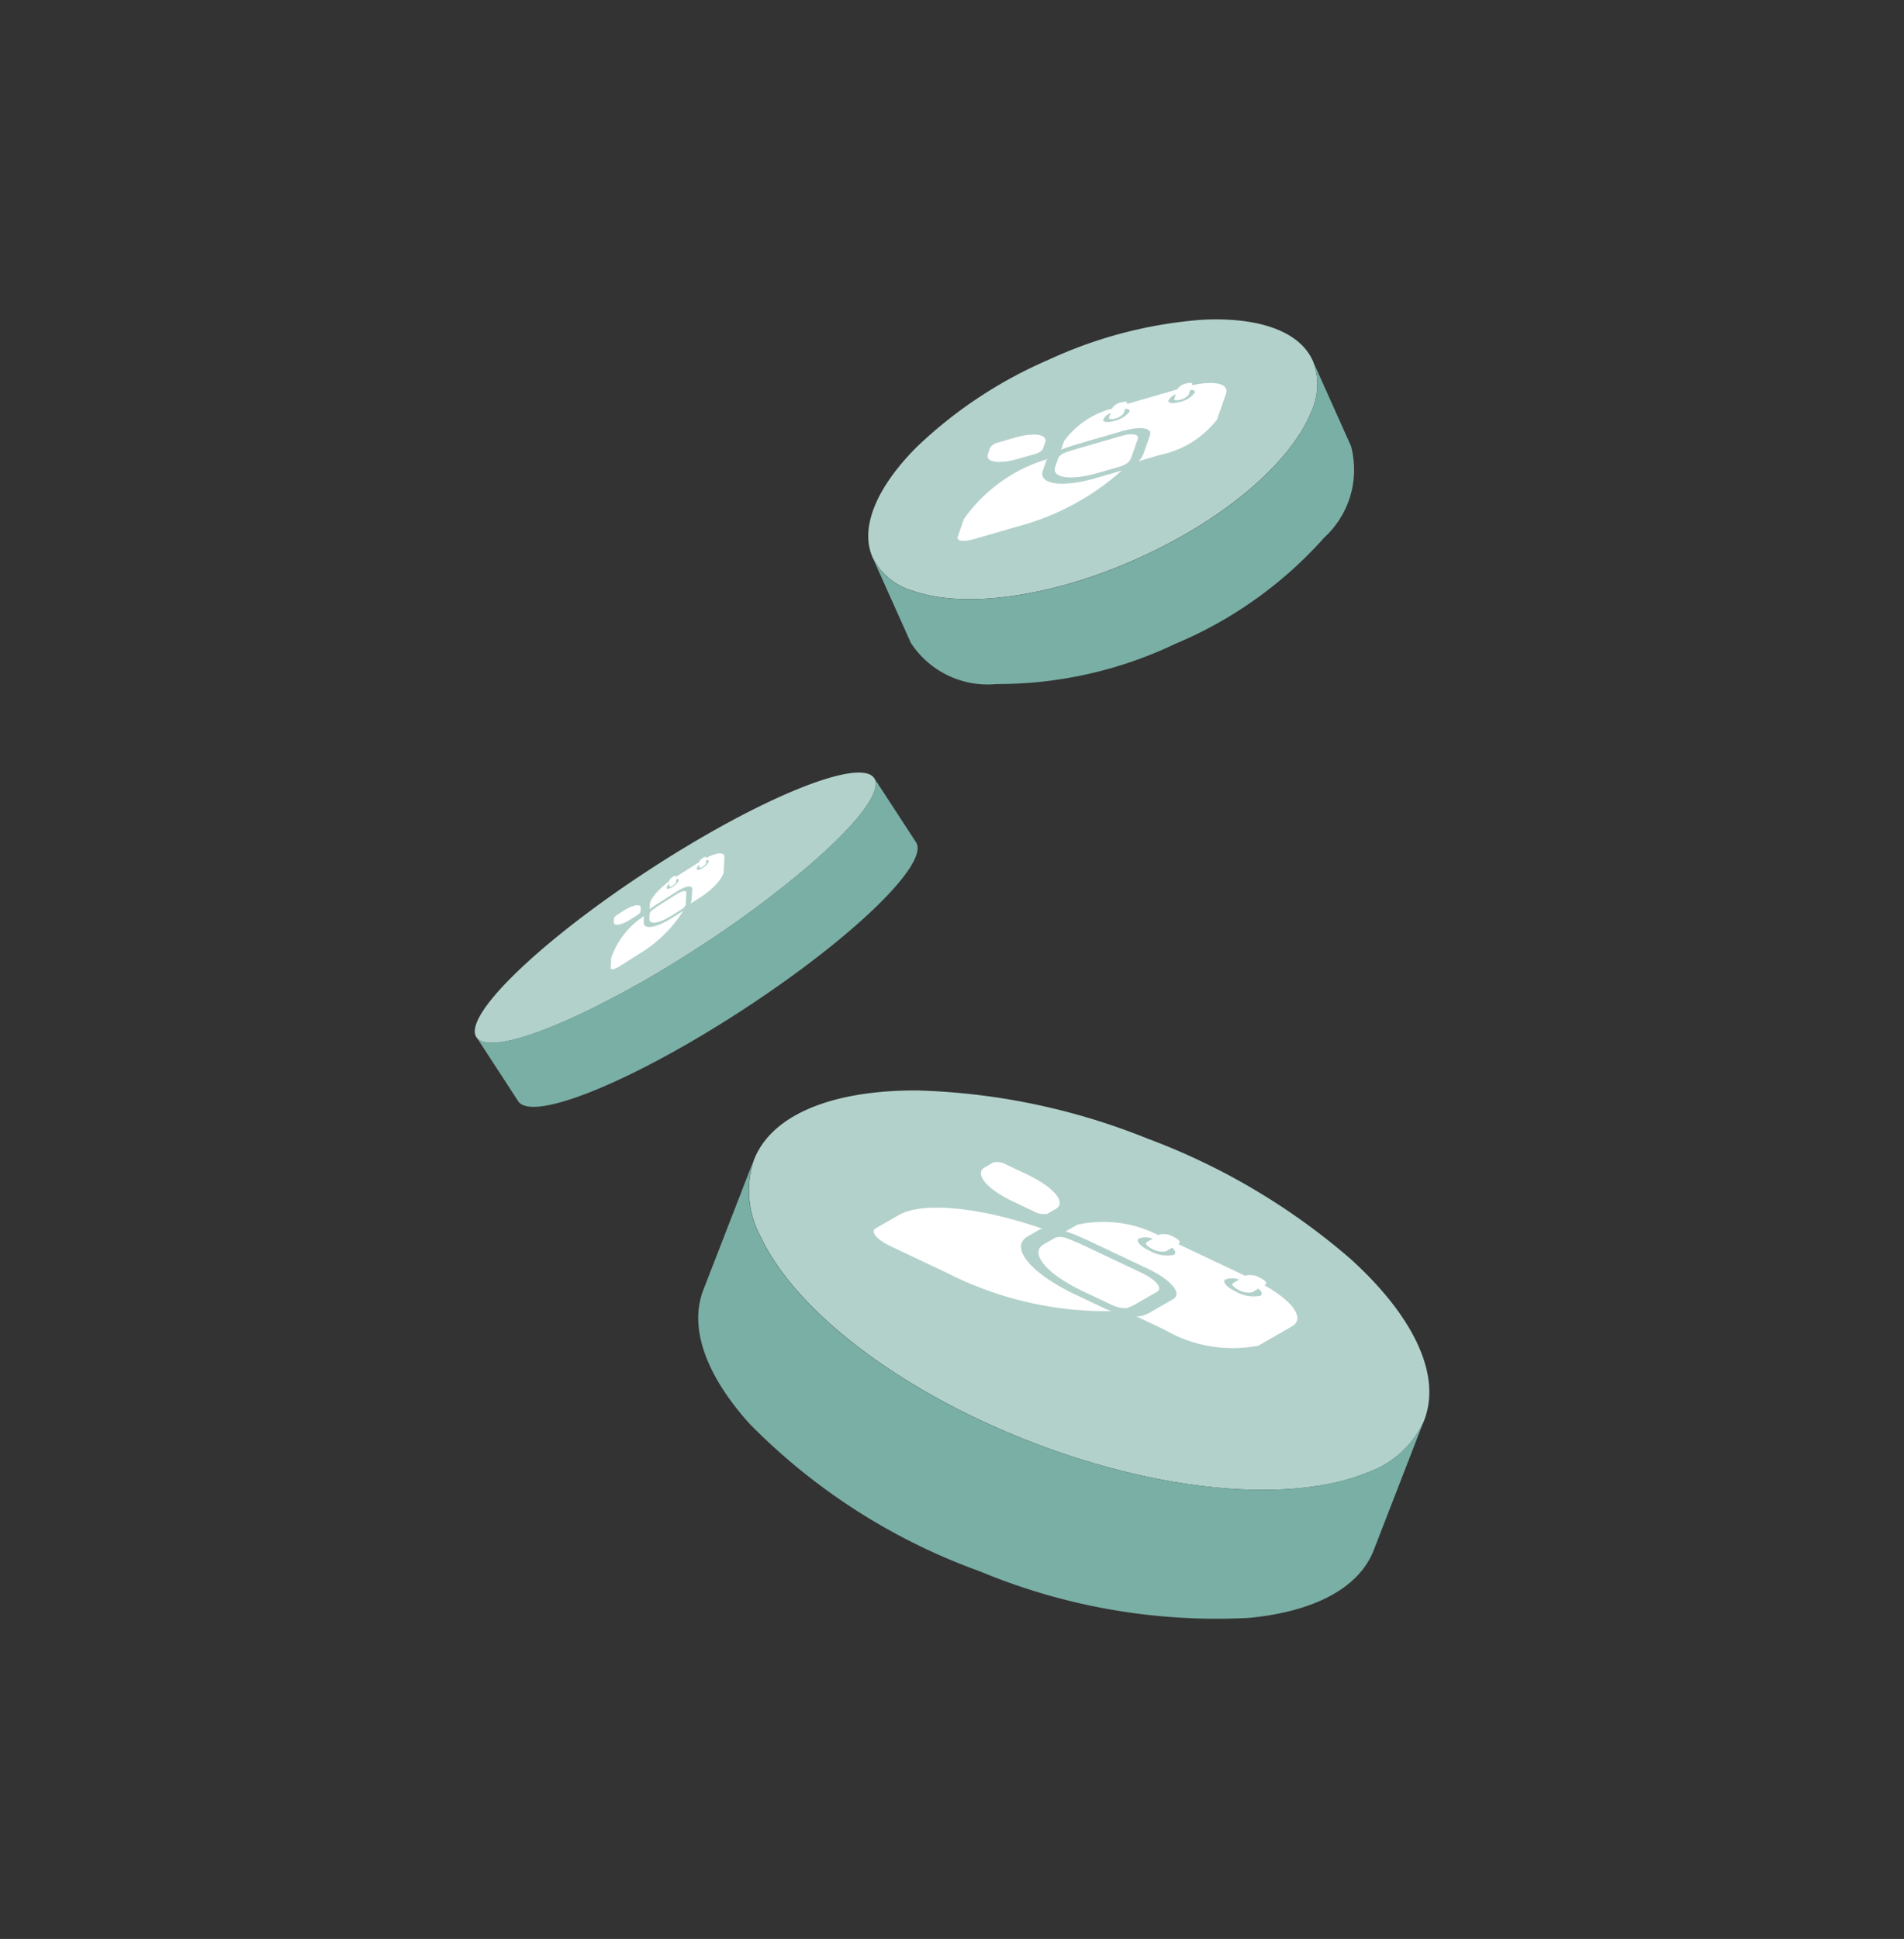 <svg id="Groupe_55" data-name="Groupe 55" xmlns="http://www.w3.org/2000/svg" xmlns:xlink="http://www.w3.org/1999/xlink" width="53.762" height="54.729" viewBox="0 0 53.762 54.729">
  <rect x="0" y="0" width="53.762" height="54.729" fill="#333333" stroke="none"/>
  <defs>
    <clipPath id="clip-path">
      <rect id="Rectangle_116" data-name="Rectangle 116" width="26.952" height="36.699" fill="none"/>
    </clipPath>
  </defs>
  <rect id="Rectangle_108" data-name="Rectangle 108" width="53.762" height="54.729" transform="translate(0)" fill="none"/>
  <g id="Groupe_72" data-name="Groupe 72" transform="translate(13.406 9.015)">
    <g id="Groupe_72-2" data-name="Groupe 72" clip-path="url(#clip-path)">
      <path id="Tracé_933" data-name="Tracé 933" d="M58.574,1.17a1.837,1.837,0,0,1-.059,1.469c-.573,1.393-2.42,3.006-4.9,4.115s-4.912,1.41-6.332.908a1.838,1.838,0,0,1-1.135-.935c-.383-.856.124-2,1.234-3.117a12.56,12.56,0,0,1,3.724-2.467A12.559,12.559,0,0,1,55.428.012c1.57-.085,2.763.3,3.146,1.158" transform="translate(-34.911 0)" fill="#b3d1cb"/>
      <path id="Tracé_934" data-name="Tracé 934" d="M58.972,4.845l1.076,2.4A2.59,2.59,0,0,1,59.3,9.828a11.649,11.649,0,0,1-4.211,3.005,11.647,11.647,0,0,1-5.047,1.135,2.589,2.589,0,0,1-2.42-1.162l-1.076-2.4a1.838,1.838,0,0,0,1.135.935c1.42.5,3.854.2,6.332-.908s4.325-2.722,4.9-4.115a1.837,1.837,0,0,0,.059-1.469" transform="translate(-35.309 -3.675)" fill="#79afa5"/>
      <path id="Tracé_935" data-name="Tracé 935" d="M51.1,99.449a2.74,2.74,0,0,1-1.621,1.479c-2.079.854-5.727.586-9.5-.879s-6.648-3.731-7.606-5.764a2.741,2.741,0,0,1-.2-2.185c.507-1.3,2.255-1.97,4.6-1.961A18.745,18.745,0,0,1,43.292,91.5a18.741,18.741,0,0,1,5.733,3.4c1.737,1.576,2.578,3.247,2.072,4.551" transform="translate(-24.29 -68.375)" fill="#b3d1cb"/>
      <path id="Tracé_936" data-name="Tracé 936" d="M46.628,105.612l-1.422,3.664c-.425,1.095-1.725,1.74-3.518,1.913a17.378,17.378,0,0,1-7.605-1.314,17.375,17.375,0,0,1-6.5-4.163c-1.207-1.338-1.731-2.691-1.305-3.786L27.7,98.263a2.741,2.741,0,0,0,.2,2.185c.958,2.032,3.831,4.3,7.606,5.764s7.424,1.733,9.5.879a2.74,2.74,0,0,0,1.621-1.479" transform="translate(-19.822 -74.538)" fill="#79afa5"/>
      <path id="Tracé_937" data-name="Tracé 937" d="M52.363,106.313c-1.286-.608-1.9-1.35-1.378-1.653l.324-.186a.334.334,0,0,1,.1-.032c-1.707-.6-3.376-.781-4.059-.388l-.652.375c-.161.093.029.319.422.505l1.592.753a9.919,9.919,0,0,0,4.633,1.079c-.063-.024-.126-.05-.187-.079l-.791-.374Z" transform="translate(-35.377 -78.773)" fill="#fff"/>
      <path id="Tracé_938" data-name="Tracé 938" d="M74.719,107.234l.036-.021c.061-.035-.01-.121-.16-.192a.556.556,0,0,0-.384-.065l-.024.014-1.9-.9.024-.014c.061-.035-.009-.121-.162-.193a.546.546,0,0,0-.382-.064l-.037.021a3.4,3.4,0,0,0-2.292-.294l-.327.188a2.725,2.725,0,0,1,.281.1c.165.071.329.144.487.219l1.54.728c.675.319,1,.708.723.867l-.63.362a1.308,1.308,0,0,1-.223.1.575.575,0,0,1-.176.024l.8.379a3.814,3.814,0,0,0,2.641.445l.948-.545c.377-.217.025-.713-.788-1.164Zm-3.243-.978c-.269-.127-.4-.283-.29-.347a.615.615,0,0,1,.385.008l-.17.1c-.061.035.01.121.16.192a.557.557,0,0,0,.384.065l.17-.1c.1.083.122.16.052.2a1,1,0,0,1-.692-.117m2.445,1.157c-.271-.128-.4-.284-.291-.348a.6.6,0,0,1,.38.007l-.169.1c-.061.035.01.122.161.193a.55.55,0,0,0,.383.064l.171-.1c.1.084.126.162.055.2a1,1,0,0,1-.691-.116Z" transform="translate(-52.427 -79.971)" fill="#fff"/>
      <path id="Tracé_939" data-name="Tracé 939" d="M60.119,99.619l.583.276a.534.534,0,0,0,.368.062l.238-.137c.311-.179-.053-.616-.813-.975l-.583-.275a.53.53,0,0,0-.368-.062l-.239.137c-.311.179.053.615.813.975" transform="translate(-44.903 -74.712)" fill="#fff"/>
      <path id="Tracé_940" data-name="Tracé 940" d="M67.006,107.42l-.138-.06-.038-.016a1.1,1.1,0,0,0-.124-.044.479.479,0,0,0-.307-.014l-.324.186c-.424.244.072.838,1.106,1.328l.791.374.066.029a1.111,1.111,0,0,0,.2.059.689.689,0,0,0,.115.014.261.261,0,0,0,.08-.009l.02-.007.066-.026.032-.013c.031-.014.061-.029.088-.045l.63-.362c.086-.049.079-.135,0-.233a.9.9,0,0,0-.176-.154c-.038-.026-.08-.053-.125-.078s-.095-.051-.148-.077l-1.54-.729-.2-.094-.067-.029Z" transform="translate(-50.006 -81.367)" fill="#fff"/>
      <path id="Tracé_941" data-name="Tracé 941" d="M60.384,16.879c-.969.281-1.644.182-1.5-.221l.086-.248A.239.239,0,0,1,59,16.348a4.428,4.428,0,0,0-2.348,1.687l-.174.5c-.043.123.163.153.46.067l1.2-.348a7.156,7.156,0,0,0,2.976-1.593c-.045.017-.091.033-.137.046l-.6.173Z" transform="translate(-42.84 -12.401)" fill="#fff"/>
      <path id="Tracé_942" data-name="Tracé 942" d="M72.248,7.494l.01-.028c.016-.047-.061-.059-.175-.026a.4.4,0,0,0-.235.145l-.007.019-1.43.415L70.418,8c.016-.047-.061-.059-.176-.026a.392.392,0,0,0-.234.144L70,8.147a2.449,2.449,0,0,0-1.361.914l-.087.251a2.014,2.014,0,0,1,.2-.078c.121-.04.243-.078.362-.112l1.161-.337c.509-.148.863-.1.789.116l-.168.482a.9.9,0,0,1-.073.156.412.412,0,0,1-.083.094l.6-.175a2.746,2.746,0,0,0,1.617-1l.253-.726c.1-.289-.317-.383-.962-.241Zm-2.187,1c-.2.059-.346.038-.316-.047a.443.443,0,0,1,.209-.175l-.045.13c-.016.047.062.059.175.026a.4.4,0,0,0,.235-.145l.045-.13c.09,0,.139.027.121.08a.722.722,0,0,1-.424.261m1.844-.535c-.2.059-.347.039-.317-.046a.433.433,0,0,1,.206-.173l-.045.129c-.016.047.062.059.176.026a.4.4,0,0,0,.234-.145l.046-.131c.092,0,.142.026.124.08a.72.72,0,0,1-.423.261Z" transform="translate(-51.999 -5.63)" fill="#fff"/>
      <path id="Tracé_943" data-name="Tracé 943" d="M60.861,14.15l.439-.127a.383.383,0,0,0,.226-.139l.064-.183c.083-.238-.314-.3-.887-.13l-.439.127a.382.382,0,0,0-.225.139l-.064.183c-.083.238.314.3.887.13" transform="translate(-45.485 -10.223)" fill="#fff"/>
      <path id="Tracé_944" data-name="Tracé 944" d="M68.3,13.89l-.1.033-.028.009a.823.823,0,0,0-.087.035.346.346,0,0,0-.171.135l-.086.248c-.113.325.428.4,1.208.178l.6-.173.049-.016a.809.809,0,0,0,.133-.061.516.516,0,0,0,.068-.047.193.193,0,0,0,.038-.042l.007-.013c.009-.015.016-.03.023-.044l.011-.021c.01-.022.019-.043.026-.064l.168-.482c.023-.066-.021-.107-.11-.12a.649.649,0,0,0-.166,0c-.032,0-.067.01-.1.018s-.075.017-.114.029l-1.161.337-.152.046-.049.016Z" transform="translate(-51.437 -10.195)" fill="#fff"/>
      <path id="Tracé_945" data-name="Tracé 945" d="M11.278,53.119c.246.379-.539,1.364-1.931,2.546a29.2,29.2,0,0,1-2.978,2.2,29.162,29.162,0,0,1-3.214,1.834c-1.644.794-2.863,1.113-3.11.734-.39-.6,1.807-2.723,4.909-4.742s5.934-3.167,6.324-2.568" transform="translate(0 -40.173)" fill="#b3d1cb"/>
      <path id="Tracé_946" data-name="Tracé 946" d="M11.419,53.618,12.6,55.43c.39.6-1.807,2.723-4.909,4.742s-5.933,3.167-6.324,2.568L.186,60.927c.246.379,1.465.06,3.11-.734A29.162,29.162,0,0,0,6.51,58.36a29.2,29.2,0,0,0,2.978-2.2c1.392-1.182,2.177-2.167,1.931-2.546" transform="translate(-0.141 -40.672)" fill="#79afa5"/>
      <path id="Tracé_947" data-name="Tracé 947" d="M17.609,69.335c-.445.281-.8.329-.786.107l.007-.137a.133.133,0,0,1,.009-.036,2.309,2.309,0,0,0-.932,1.186l-.015.275c0,.068.1.053.24-.033l.551-.348a3.733,3.733,0,0,0,1.261-1.23c-.02.015-.041.029-.062.043l-.274.173Z" transform="translate(-12.055 -52.431)" fill="#fff"/>
      <path id="Tracé_948" data-name="Tracé 948" d="M22.054,62.553v-.015c0-.026-.039-.021-.091.013s-.1.08-.1.106v.01l-.657.415v-.01c0-.026-.039-.021-.092.013s-.1.08-.1.106v.016c-.3.219-.541.5-.55.655L20.463,64a1.013,1.013,0,0,1,.088-.068c.055-.038.11-.074.165-.109l.533-.337c.234-.148.419-.173.413-.056l-.014.266a.476.476,0,0,1-.014.089.217.217,0,0,1-.028.059l.277-.175c.358-.226.656-.555.666-.734l.022-.4c.009-.159-.215-.146-.517.019Zm-.951.818c-.093.059-.168.069-.165.022a.231.231,0,0,1,.08-.118l0,.072c0,.026.039.021.091-.012s.1-.081.1-.107l0-.072c.045-.014.073-.007.072.022,0,.047-.081.133-.175.192m.847-.535c-.094.059-.168.07-.166.023a.228.228,0,0,1,.078-.117l0,.071c0,.026.04.021.092-.013s.1-.081.1-.106l0-.072c.046-.015.075-.008.073.022,0,.047-.081.133-.174.192Z" transform="translate(-15.522 -47.35)" fill="#fff"/>
      <path id="Tracé_949" data-name="Tracé 949" d="M16.714,68.874l.2-.127c.05-.032.092-.077.093-.1l.006-.1c.007-.131-.2-.1-.464.063l-.2.127c-.05.032-.092.077-.093.1l-.005.1c-.007.131.2.1.464-.063" transform="translate(-12.327 -51.931)" fill="#fff"/>
      <path id="Tracé_950" data-name="Tracé 950" d="M20.578,67.3l-.046.031-.012.009a.449.449,0,0,0-.038.03.18.18,0,0,0-.066.093l-.007.137c-.01.179.273.141.631-.086l.274-.173.022-.015a.428.428,0,0,0,.058-.05.3.3,0,0,0,.027-.033.1.1,0,0,0,.013-.027l0-.007c0-.009,0-.017.005-.026s0-.008,0-.013a.32.32,0,0,0,0-.036l.014-.266c0-.036-.026-.051-.072-.044a.337.337,0,0,0-.083.025l-.049.024L21.2,66.9l-.533.337-.07.045-.022.015Z" transform="translate(-15.48 -50.687)" fill="#fff"/>
    </g>
  </g>
</svg>
